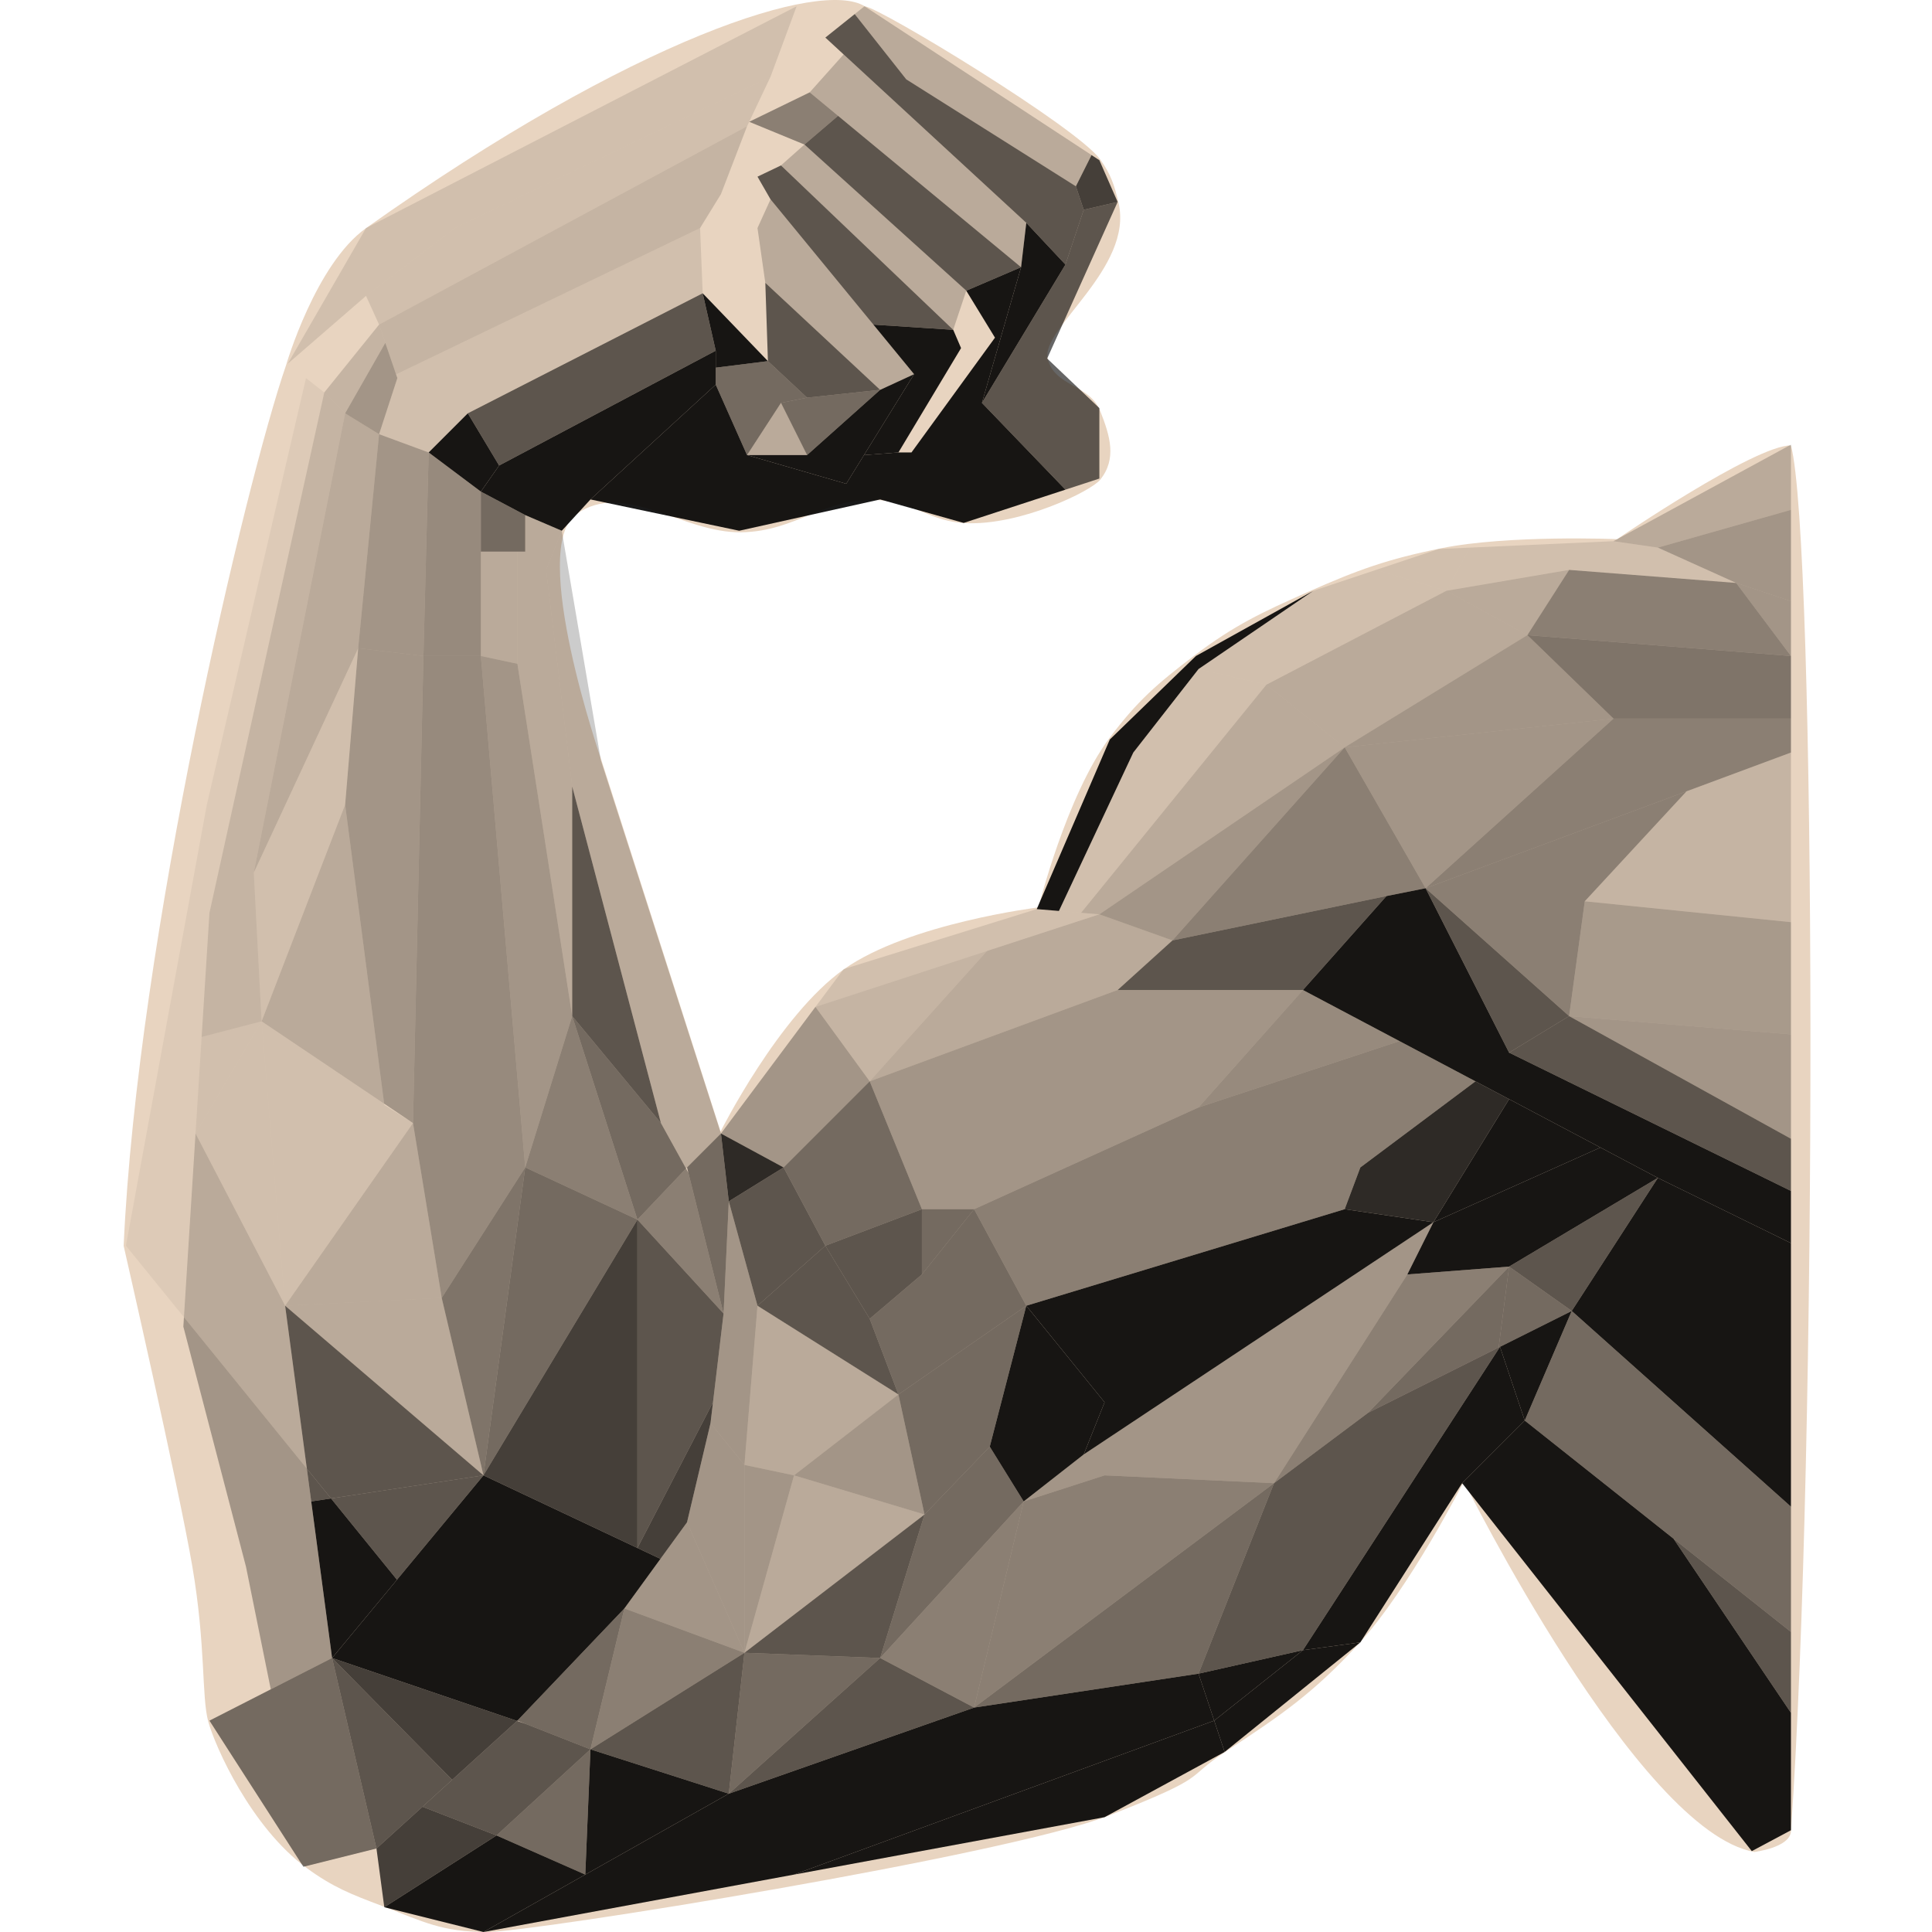 <svg width="500" height="500" viewBox="0 0 500 500" fill="none" xmlns="http://www.w3.org/2000/svg">
<path d="M351.627 425.42C364.845 411.009 378.854 383.395 378.854 383.395C378.854 383.395 423.839 473.956 454.026 479.283C454.026 479.283 463.202 478.189 463.496 473.956C470.444 374.143 470.007 139.532 463.496 115.264C454.026 115.264 418.512 139.532 418.512 139.532C418.512 139.532 390.404 138.363 372.935 141.899C359.108 144.698 351.506 147.437 338.605 153.146C326.492 158.506 319.572 161.724 309.01 169.719C299.495 176.921 294.256 181.471 287.109 191.027C276.003 205.879 268.76 234.828 268.76 234.828C268.76 234.828 235.298 238.931 218.449 250.809C201.596 262.69 186.486 292.834 186.486 292.834L155.707 196.946C155.707 196.946 136.601 141.829 149.197 133.021C161.792 124.213 176.445 137.963 191.813 137.756C206.279 137.561 213.498 128.326 227.919 129.469C236.751 130.17 240.969 134.982 249.82 135.389C264.132 136.046 282.374 127.102 284.742 124.142C289.074 118.727 287.288 112.836 284.742 106.385C281.981 99.392 272.819 100.098 271.128 92.772C269.353 85.077 293.403 69.345 289.477 52.522C288.394 47.882 287.512 45.154 284.742 41.276C278.823 32.99 227.919 2.077 223.776 1.619C212.53 -5.338 164.586 9.46 94.742 59.033C81.648 68.327 74.025 94.547 74.025 94.547C63.597 124.734 35.551 243.115 32 322.429C32 322.429 46.206 384.579 49.757 405.296C53.308 426.012 52.125 439.034 53.9 445.545C55.676 452.056 64.973 472.896 79.352 483.427C86.231 488.465 90.975 490.264 98.757 493.216L98.757 493.216L99.477 493.489C109.488 497.289 114.274 500 126.112 500C137.95 500 260.474 480.258 287.109 469.813C313.745 459.368 306.05 460.615 317.296 453.24C331.726 443.777 339.963 438.137 351.627 425.42Z" fill="#E8D4C0"/>
<path d="M285.866 470.286L316.935 453.403L314.233 445.3L205.494 485.143L285.866 470.286Z" fill="black" fill-opacity="0.9"/>
<path d="M310.181 433.144L252.097 441.923L188.609 464.208L151.475 485.143L125.122 500L205.494 485.143L314.233 445.3L310.181 433.144Z" fill="black" fill-opacity="0.9"/>
<path d="M364.213 329.821L390.553 327.795L429.051 304.835L414.192 296.969L370.967 316.315L364.213 329.821Z" fill="black" fill-opacity="0.9"/>
<path d="M133.902 445.3L161.593 416.261L170.926 403.43L164.97 400.62L125.122 381.82L102.737 408.833L85.948 429.092L133.816 445.377L133.902 445.3Z" fill="black" fill-opacity="0.9"/>
<path d="M80.545 388.573L85.948 429.092L102.737 408.833L85.667 387.797L80.545 388.573Z" fill="black" fill-opacity="0.9"/>
<path d="M110.938 117.097L124.446 127.227L129.174 120.474L121.069 106.968L110.938 117.097Z" fill="black" fill-opacity="0.9"/>
<path d="M145.384 137.357L152.813 129.253L185.232 99.539V95.15V90.76L129.174 120.474L124.446 127.227L135.928 133.305L145.384 137.357Z" fill="black" fill-opacity="0.9"/>
<path d="M208.871 117.773H193.337L219.002 125.201L223.601 117.773L236.562 96.838L227.782 100.89L208.871 117.773Z" fill="black" fill-opacity="0.9"/>
<path d="M226.028 84.007L236.562 96.838L223.601 117.773L232.51 117.097L248.72 90.085L246.693 85.358L226.028 84.007Z" fill="black" fill-opacity="0.9"/>
<path d="M265.604 57.67L264.254 69.15L254.123 104.266L275.735 68.475L265.604 57.67Z" fill="black" fill-opacity="0.9"/>
<path d="M429.051 304.835L463.496 321.717V308.211L390.553 272.419L368.941 229.875L358.81 231.901L337.197 256.212L362.187 269.44L381.848 279.848L390.553 284.456L414.192 296.969L429.051 304.835Z" fill="black" fill-opacity="0.9"/>
<path d="M378.396 383.846L453.365 479.065L463.496 473.663V443.274L433.103 398.206L394.606 367.639L378.396 383.846Z" fill="black" fill-opacity="0.9"/>
<path d="M406.763 339.275L463.496 389.924V321.717L429.051 304.835L406.763 339.275Z" fill="black" fill-opacity="0.9"/>
<path d="M387.852 348.73L354.082 365.613L329.714 383.846L310.181 433.144L337.197 427.066L388.196 348.558L387.852 348.73Z" fill="black" fill-opacity="0.6"/>
<path d="M97.43 478.39L109.339 467.585L117.017 460.619L85.948 429.092L97.43 478.39Z" fill="black" fill-opacity="0.6"/>
<path d="M125.122 381.82L73.791 337.925L79.414 380.092L85.667 387.797L125.122 381.82Z" fill="black" fill-opacity="0.6"/>
<path d="M80.545 388.573L85.667 387.797L79.414 380.092L80.545 388.573Z" fill="black" fill-opacity="0.6"/>
<path d="M238.589 329.821V312.938L213.599 322.393L225.081 341.301L238.589 329.821Z" fill="black" fill-opacity="0.6"/>
<path d="M213.599 322.393L202.792 302.133L188.609 310.912L196.038 337.925L213.599 322.393Z" fill="black" fill-opacity="0.6"/>
<path d="M337.197 256.212L358.81 231.901L303.427 243.381L289.243 256.212H337.197Z" fill="black" fill-opacity="0.6"/>
<path d="M463.496 443.274V422.339L433.103 398.206L463.496 443.274Z" fill="black" fill-opacity="0.6"/>
<path d="M463.496 294.705L406.087 262.965L390.553 272.419L463.496 308.211V294.705Z" fill="black" fill-opacity="0.6"/>
<path d="M192.661 427.742L227.782 429.092L239.264 391.95L192.661 427.742Z" fill="black" fill-opacity="0.6"/>
<path d="M181.855 75.903L121.069 106.968L129.174 120.474L185.232 90.76L181.855 75.903Z" fill="black" fill-opacity="0.6"/>
<path d="M271.008 92.786L289.243 52.267L280.463 54.293L275.735 68.475L254.123 104.266L275.735 126.721L284.516 123.851V105.617L271.008 92.786Z" fill="black" fill-opacity="0.6"/>
<path d="M227.782 100.89L198.065 73.202L198.74 93.462L208.871 102.916L227.782 100.89Z" fill="black" fill-opacity="0.6"/>
<path d="M252.097 441.923L310.181 433.144L329.714 383.846L290.905 412.885L252.097 441.923Z" fill="black" fill-opacity="0.5"/>
<path d="M265.604 337.925L252.097 312.938L238.589 329.821L225.081 341.301L232.51 360.886L265.604 337.925Z" fill="black" fill-opacity="0.5"/>
<path d="M238.589 312.938L225.081 279.848L202.792 302.133L213.599 322.393L238.589 312.938Z" fill="black" fill-opacity="0.5"/>
<path d="M433.103 398.206L463.496 422.339V389.924L406.763 339.275L394.606 367.639L433.103 398.206Z" fill="black" fill-opacity="0.5"/>
<path d="M54.205 445.3L78.519 483.117L97.43 478.39L85.948 429.092L70.077 437.196L54.205 445.3Z" fill="black" fill-opacity="0.5"/>
<path d="M92.702 167.746L109.587 169.772L110.938 117.097L98.106 112.37L92.702 167.746Z" fill="black" fill-opacity="0.3"/>
<path d="M148.085 262.965L171.049 290.653L148.085 203.538V262.965Z" fill="black" fill-opacity="0.6"/>
<path d="M406.087 262.965L368.941 229.875L390.553 272.419L406.087 262.965Z" fill="black" fill-opacity="0.6"/>
<path d="M98.106 112.37L110.938 117.097L121.069 106.968L181.855 75.903L181.18 59.02L102.504 96.886L102.833 97.851L98.106 112.37Z" fill="black" fill-opacity="0.1"/>
<path d="M199.415 51.592L226.028 84.007L246.693 85.358L202.117 42.813L196.038 45.72L199.415 51.592Z" fill="black" fill-opacity="0.6"/>
<path d="M218.327 14.082L265.604 57.67L275.735 68.475L280.463 54.293L279.112 50.241L278.437 48.215L234.536 20.528L221.197 3.645L213.599 9.723L218.327 14.082Z" fill="black" fill-opacity="0.6"/>
<path d="M227.782 129.253L249.395 135.331L275.735 126.721L254.123 104.266L264.254 69.15L250.07 75.228L257.5 87.384L235.887 117.097H232.51L223.601 117.773L219.002 125.201L193.337 117.773L185.232 99.539L152.813 129.253L191.311 137.357L227.782 129.253Z" fill="black" fill-opacity="0.9"/>
<path d="M208.196 37.41L250.07 75.228L264.254 69.15L216.895 29.982L208.196 37.41Z" fill="black" fill-opacity="0.6"/>
<path d="M289.243 52.267L284.516 41.462L282.489 40.134L278.437 48.215L279.112 50.241L280.463 54.293L289.243 52.267Z" fill="black" fill-opacity="0.7"/>
<path d="M193.337 117.773H208.871L202.117 104.266L193.337 117.773Z" fill="black" fill-opacity="0.2"/>
<path d="M202.117 104.266L208.871 117.773L227.782 100.89L208.871 102.916L202.117 104.266Z" fill="black" fill-opacity="0.5"/>
<path d="M185.232 99.539L193.337 117.773L202.117 104.266L208.871 102.916L198.74 93.462L185.232 95.15V99.539Z" fill="black" fill-opacity="0.5"/>
<path d="M236.562 96.838L226.028 84.007L199.415 51.592L196.038 59.02L198.065 73.202L227.782 100.89L236.562 96.838Z" fill="black" fill-opacity="0.2"/>
<path d="M208.196 37.41L202.117 42.813L246.693 85.358L250.07 75.228L208.196 37.41Z" fill="black" fill-opacity="0.2"/>
<path d="M264.254 69.15L265.604 57.67L218.327 14.082L209.546 23.904L216.895 29.982L264.254 69.15Z" fill="black" fill-opacity="0.2"/>
<path d="M223.73 1.619L221.197 3.645L234.536 20.528L278.437 48.215L282.489 40.134L223.73 1.619Z" fill="black" fill-opacity="0.2"/>
<path d="M216.895 29.982L209.546 23.904L193.888 31.52L208.196 37.41L216.895 29.982Z" fill="black" fill-opacity="0.4"/>
<path d="M181.855 75.903L185.232 90.76V95.15L198.74 93.462L181.855 75.903Z" fill="black" fill-opacity="0.9"/>
<path d="M89.325 106.968L98.106 112.37L102.833 97.851L102.504 96.886L99.72 88.734L89.325 106.968Z" fill="black" fill-opacity="0.3"/>
<path d="M83.922 101.565L89.325 106.968L99.72 88.734L98.106 84.007L83.922 101.565Z" fill="black" fill-opacity="0.15"/>
<path d="M83.922 101.565L54.205 236.234L52.178 268.368L67.713 264.316L65.686 225.823L89.325 106.968L83.922 101.565Z" fill="black" fill-opacity="0.15"/>
<path d="M89.325 106.968L65.686 225.823L92.702 167.746L98.106 112.37L89.325 106.968Z" fill="black" fill-opacity="0.2"/>
<path d="M65.686 225.823L67.713 264.316L89.325 208.265L92.702 167.746L65.686 225.823Z" fill="black" fill-opacity="0.1"/>
<path d="M54.205 236.234L83.922 101.565L79.194 97.851L53.529 208.265L32.592 322.393L47.604 340.892L50.602 293.354L52.178 268.368L54.205 236.234Z" fill="black" fill-opacity="0.05"/>
<path d="M85.948 429.092L80.545 388.573L79.414 380.092L47.604 340.892L47.451 343.327L63.66 405.456L70.077 437.196L85.948 429.092Z" fill="black" fill-opacity="0.3"/>
<path d="M73.791 337.925L50.602 293.354L47.604 340.892L79.414 380.092L73.791 337.925Z" fill="black" fill-opacity="0.2"/>
<path d="M50.602 293.354L67.713 264.316L52.178 268.368L50.602 293.354Z" fill="black" fill-opacity="0.1"/>
<path d="M73.791 337.925L67.713 264.316L50.602 293.354L73.791 337.925Z" fill="black" fill-opacity="0.1"/>
<path d="M89.325 208.265L99.418 285.632L106.886 290.653L109.587 169.772L92.702 167.746L89.325 208.265Z" fill="black" fill-opacity="0.3"/>
<path d="M89.325 208.265L67.713 264.316L99.418 285.632L89.325 208.265Z" fill="black" fill-opacity="0.2"/>
<path d="M67.713 264.316L73.791 337.925L106.886 290.653L99.456 285.926L99.418 285.632L67.713 264.316Z" fill="black" fill-opacity="0.1"/>
<path d="M106.886 290.653L73.791 337.925L114.315 335.899L106.886 290.653Z" fill="black" fill-opacity="0.2"/>
<path d="M73.791 337.925L125.122 381.82L114.315 335.899L73.791 337.925Z" fill="black" fill-opacity="0.2"/>
<path d="M102.737 408.833L125.122 381.82L85.667 387.797L102.737 408.833Z" fill="black" fill-opacity="0.6"/>
<path d="M85.948 429.092L117.017 460.619L133.816 445.377L85.948 429.092Z" fill="black" fill-opacity="0.7"/>
<path d="M125.122 500L151.475 485.143L128.499 475.013L99.456 493.585L125.122 500Z" fill="black" fill-opacity="0.9"/>
<path d="M99.456 493.585L128.499 475.013L109.339 467.585L97.43 478.39L99.456 493.585Z" fill="black" fill-opacity="0.7"/>
<path d="M128.499 475.013L152.813 452.728L135.928 446.096L133.816 445.377L117.017 460.619L109.339 467.585L128.499 475.013Z" fill="black" fill-opacity="0.6"/>
<path d="M128.499 475.013L151.475 485.143L152.813 452.728L128.499 475.013Z" fill="black" fill-opacity="0.5"/>
<path d="M151.475 485.143L188.609 464.208L152.813 452.728L151.475 485.143Z" fill="black" fill-opacity="0.9"/>
<path d="M188.609 464.208L192.661 427.742L152.813 452.728L188.609 464.208Z" fill="black" fill-opacity="0.6"/>
<path d="M192.661 427.742L188.609 464.208L227.782 429.092L192.661 427.742Z" fill="black" fill-opacity="0.5"/>
<path d="M227.782 429.092L188.609 464.208L252.097 441.923L227.782 429.092Z" fill="black" fill-opacity="0.6"/>
<path d="M252.097 441.923L264.929 388.573L227.782 429.092L252.097 441.923Z" fill="black" fill-opacity="0.4"/>
<path d="M264.929 388.573L252.097 441.923L290.905 412.885L329.714 383.846L354.082 365.613L390.553 327.795L364.213 329.821L329.714 383.846L285.866 381.82L264.929 388.573Z" fill="black" fill-opacity="0.4"/>
<path d="M280.463 376.418L264.929 388.573L285.866 381.82L329.714 383.846L364.213 329.821L370.967 316.315L280.463 376.418Z" fill="black" fill-opacity="0.3"/>
<path d="M265.604 337.925L285.866 362.911L280.463 376.418L370.967 316.315L348.003 312.938L265.604 337.925Z" fill="black" fill-opacity="0.9"/>
<path d="M285.866 362.911L265.604 337.925L256.149 374.392L264.929 388.573L280.463 376.418L285.866 362.911Z" fill="black" fill-opacity="0.9"/>
<path d="M362.187 269.44L310.181 286.601L252.097 312.938L265.604 337.925L348.003 312.938L352.056 302.133L381.848 279.848L362.187 269.44Z" fill="black" fill-opacity="0.4"/>
<path d="M310.181 286.601L337.197 256.212H289.243L225.081 279.848L238.589 312.938H252.097L310.181 286.601Z" fill="black" fill-opacity="0.3"/>
<path d="M337.197 256.212L310.181 286.601L362.187 269.44L337.197 256.212Z" fill="black" fill-opacity="0.35"/>
<path d="M352.056 302.133L348.003 312.938L370.967 316.315L390.553 284.456L381.848 279.848L352.056 302.133Z" fill="black" fill-opacity="0.8"/>
<path d="M390.553 284.456L370.967 316.315L414.192 296.969L390.553 284.456Z" fill="black" fill-opacity="0.9"/>
<path d="M238.589 312.938V329.821L252.097 312.938H238.589Z" fill="black" fill-opacity="0.5"/>
<path d="M265.604 337.925L232.51 360.886L239.264 391.95L256.149 374.392L265.604 337.925Z" fill="black" fill-opacity="0.5"/>
<path d="M239.264 391.95L227.782 429.092L264.929 388.573L256.149 374.392L239.264 391.95Z" fill="black" fill-opacity="0.5"/>
<path d="M239.264 391.95L232.51 360.886L205.494 381.82L239.264 391.95Z" fill="black" fill-opacity="0.3"/>
<path d="M192.661 427.742L239.264 391.95L205.494 381.82L192.661 427.742Z" fill="black" fill-opacity="0.2"/>
<path d="M152.813 452.728L161.593 416.261L133.902 445.3L135.928 446.096L152.813 452.728Z" fill="black" fill-opacity="0.5"/>
<path d="M152.813 452.728L192.661 427.742L161.593 416.261L152.813 452.728Z" fill="black" fill-opacity="0.4"/>
<path d="M161.593 416.261L192.661 427.742L177.803 393.976L170.926 403.43L161.593 416.261Z" fill="black" fill-opacity="0.3"/>
<path d="M192.661 427.742V379.119L183.881 368.314L177.803 393.976L192.661 427.742Z" fill="black" fill-opacity="0.3"/>
<path d="M192.661 379.119V427.742L205.494 381.82L192.661 379.119Z" fill="black" fill-opacity="0.3"/>
<path d="M196.038 337.925L192.661 379.119L205.494 381.82L232.51 360.886L196.038 337.925Z" fill="black" fill-opacity="0.2"/>
<path d="M213.599 322.393L196.038 337.925L232.51 360.886L225.081 341.301L213.599 322.393Z" fill="black" fill-opacity="0.6"/>
<path d="M337.197 427.066L310.181 433.144L314.233 445.3L337.197 427.066Z" fill="black" fill-opacity="0.9"/>
<path d="M352.056 425.04L378.396 383.846L394.606 367.639L388.196 348.558L337.197 427.066L352.056 425.04Z" fill="black" fill-opacity="0.9"/>
<path d="M316.935 453.403L352.056 425.04L337.197 427.066L314.233 445.3L316.935 453.403Z" fill="black" fill-opacity="0.9"/>
<path d="M394.606 367.639L406.763 339.275L388.196 348.558L394.606 367.639Z" fill="black" fill-opacity="0.9"/>
<path d="M406.763 339.275L429.051 304.835L390.553 327.795L406.763 339.275Z" fill="black" fill-opacity="0.6"/>
<path d="M406.763 339.275L390.553 327.795L387.852 348.73L388.196 348.558L406.763 339.275Z" fill="black" fill-opacity="0.5"/>
<path d="M390.553 327.795L354.082 365.613L387.852 348.73L390.553 327.795Z" fill="black" fill-opacity="0.5"/>
<path d="M303.427 243.381L284.516 236.628L255.474 246.095L225.081 279.848L289.243 256.212L303.427 243.381Z" fill="black" fill-opacity="0.2"/>
<path d="M211.036 260.58L225.081 279.848L255.474 246.095L211.036 260.58Z" fill="black" fill-opacity="0.15"/>
<path d="M211.036 260.58L186.583 293.354L202.792 302.133L225.081 279.848L211.036 260.58Z" fill="black" fill-opacity="0.3"/>
<path d="M268.306 235.277L218.327 250.809L211.036 260.58L255.474 246.095L284.516 236.628L279.788 236.234L274.047 235.756L268.306 235.277Z" fill="black" fill-opacity="0.1"/>
<path d="M202.792 302.133L186.583 293.354L188.609 310.912L202.792 302.133Z" fill="black" fill-opacity="0.8"/>
<path d="M155.514 196.784L145.384 137.357L141.331 147.487L148.085 203.538L171.049 290.653L177.544 302.405L177.803 302.133L186.583 293.354L155.514 196.784Z" fill="black" fill-opacity="0.2"/>
<path d="M133.902 171.798L148.085 262.965V203.538L141.331 147.487L145.384 137.357L135.928 133.305V142.759H133.902V171.798Z" fill="black" fill-opacity="0.2"/>
<path d="M148.085 262.965L164.97 315.64L177.544 302.405L171.049 290.653L148.085 262.965Z" fill="black" fill-opacity="0.5"/>
<path d="M188.609 310.912L186.583 293.354L177.803 302.133L178.14 303.484L187.258 339.951L188.609 310.912Z" fill="black" fill-opacity="0.5"/>
<path d="M164.97 315.64L187.258 339.951L178.14 303.484L177.544 302.405L164.97 315.64Z" fill="black" fill-opacity="0.4"/>
<path d="M192.661 379.119L196.038 337.925L188.609 310.912L187.258 339.951L184.524 362.911L183.881 368.314L192.661 379.119Z" fill="black" fill-opacity="0.3"/>
<path d="M177.803 393.976L183.881 368.314L184.524 362.911L164.97 400.62L170.926 403.43L177.803 393.976Z" fill="black" fill-opacity="0.7"/>
<path d="M184.524 362.911L187.258 339.951L164.97 315.64V400.62L184.524 362.911Z" fill="black" fill-opacity="0.6"/>
<path d="M125.122 381.82L164.97 400.62V315.64L125.122 381.82Z" fill="black" fill-opacity="0.7"/>
<path d="M125.122 381.82L164.97 315.64L135.928 302.133L125.122 381.82Z" fill="black" fill-opacity="0.5"/>
<path d="M135.928 302.133L164.97 315.64L148.085 262.965L135.928 302.133Z" fill="black" fill-opacity="0.4"/>
<path d="M124.446 169.772L135.928 302.133L148.085 262.965L133.902 171.798L124.446 169.772Z" fill="black" fill-opacity="0.3"/>
<path d="M124.446 169.772L133.902 171.798V142.759H124.446V169.772Z" fill="black" fill-opacity="0.2"/>
<path d="M135.928 142.759V133.305L124.446 127.227V142.759H133.902H135.928Z" fill="black" fill-opacity="0.5"/>
<path d="M110.938 117.097L109.587 169.772H124.446V142.759V127.227L110.938 117.097Z" fill="black" fill-opacity="0.35"/>
<path d="M109.587 169.772L106.886 290.653L114.315 335.899L135.928 302.133L124.446 169.772H109.587Z" fill="black" fill-opacity="0.35"/>
<path d="M135.928 302.133L114.315 335.899L125.122 381.82L135.928 302.133Z" fill="black" fill-opacity="0.45"/>
<path d="M436.48 204.792L368.941 229.875L406.087 262.965L410.14 233.251L436.48 204.792Z" fill="black" fill-opacity="0.4"/>
<path d="M463.496 267.692L406.087 262.965L463.496 294.705V267.692Z" fill="black" fill-opacity="0.3"/>
<path d="M463.496 194.758L436.48 204.792L410.14 233.251L463.496 238.654V194.758Z" fill="black" fill-opacity="0.15"/>
<path d="M463.496 238.654L410.14 233.251L406.087 262.965L463.496 267.692V238.654Z" fill="black" fill-opacity="0.275"/>
<path d="M463.496 185.979H417.569L368.941 229.875L436.48 204.792L463.496 194.758V185.979Z" fill="black" fill-opacity="0.4"/>
<path d="M463.496 169.772L395.281 164.369L417.569 185.979H463.496V169.772Z" fill="black" fill-opacity="0.45"/>
<path d="M406.087 147.487L395.281 164.369L463.496 169.772L449.313 150.863L406.087 147.487Z" fill="black" fill-opacity="0.4"/>
<path d="M463.496 155.59L449.313 150.863L463.496 169.772V155.59Z" fill="black" fill-opacity="0.3"/>
<path d="M449.313 150.863L463.496 155.59V131.954L429.051 141.721L449.313 150.863Z" fill="black" fill-opacity="0.3"/>
<path d="M463.496 115.072L417.569 140.058L429.051 141.721L463.496 131.954V115.072Z" fill="black" fill-opacity="0.2"/>
<path d="M374.344 152.889L406.087 147.487L449.313 150.863L429.051 141.721L417.569 140.058L380.422 141.721L374.344 152.889Z" fill="black" fill-opacity="0.1"/>
<path d="M395.281 164.369L406.087 147.487L374.344 152.889L395.281 164.369Z" fill="black" fill-opacity="0.2"/>
<path d="M372.317 142.084L356.108 147.487L374.344 152.889L380.422 141.721L372.317 142.084Z" fill="black" fill-opacity="0.1"/>
<path d="M327.741 177.2L374.344 152.889L356.108 147.487L339.898 152.889L310.181 173.148L327.741 177.2Z" fill="black" fill-opacity="0.1"/>
<path d="M287.217 191.382L268.306 235.277L274.047 235.756L293.296 194.758L310.181 173.148L339.898 152.889L309.505 169.772L287.217 191.382Z" fill="black" fill-opacity="0.9"/>
<path d="M279.788 236.234L327.741 177.2L310.181 173.148L293.296 194.758L274.047 235.756L279.788 236.234Z" fill="black" fill-opacity="0.1"/>
<path d="M284.516 236.628L348.003 193.408L327.741 177.2L279.788 236.234L284.516 236.628Z" fill="black" fill-opacity="0.2"/>
<path d="M348.003 193.408L395.281 164.369L374.344 152.889L327.741 177.2L348.003 193.408Z" fill="black" fill-opacity="0.2"/>
<path d="M395.281 164.369L348.003 193.408L417.569 185.979L395.281 164.369Z" fill="black" fill-opacity="0.3"/>
<path d="M417.569 185.979L348.003 193.408L368.941 229.875L417.569 185.979Z" fill="black" fill-opacity="0.3"/>
<path d="M368.941 229.875L348.003 193.408L303.427 243.381L358.81 231.901L368.941 229.875Z" fill="black" fill-opacity="0.4"/>
<path d="M348.003 193.408L284.516 236.628L303.427 243.381L348.003 193.408Z" fill="black" fill-opacity="0.3"/>
<path d="M117.692 59.02L94.729 76.579L96.417 80.293L98.106 84.007L193.337 32.683L193.888 31.52L199.415 19.852L117.692 59.02Z" fill="black" fill-opacity="0.1"/>
<path d="M98.106 84.007L99.72 88.734L102.504 96.886L181.18 59.02L186.583 50.241L193.337 32.683L98.106 84.007Z" fill="black" fill-opacity="0.15"/>
<path d="M94.729 59.02L74.467 94.137L94.729 76.579L117.692 59.02L199.415 19.852L206.169 1.619L94.729 59.02Z" fill="black" fill-opacity="0.1"/>
</svg>
